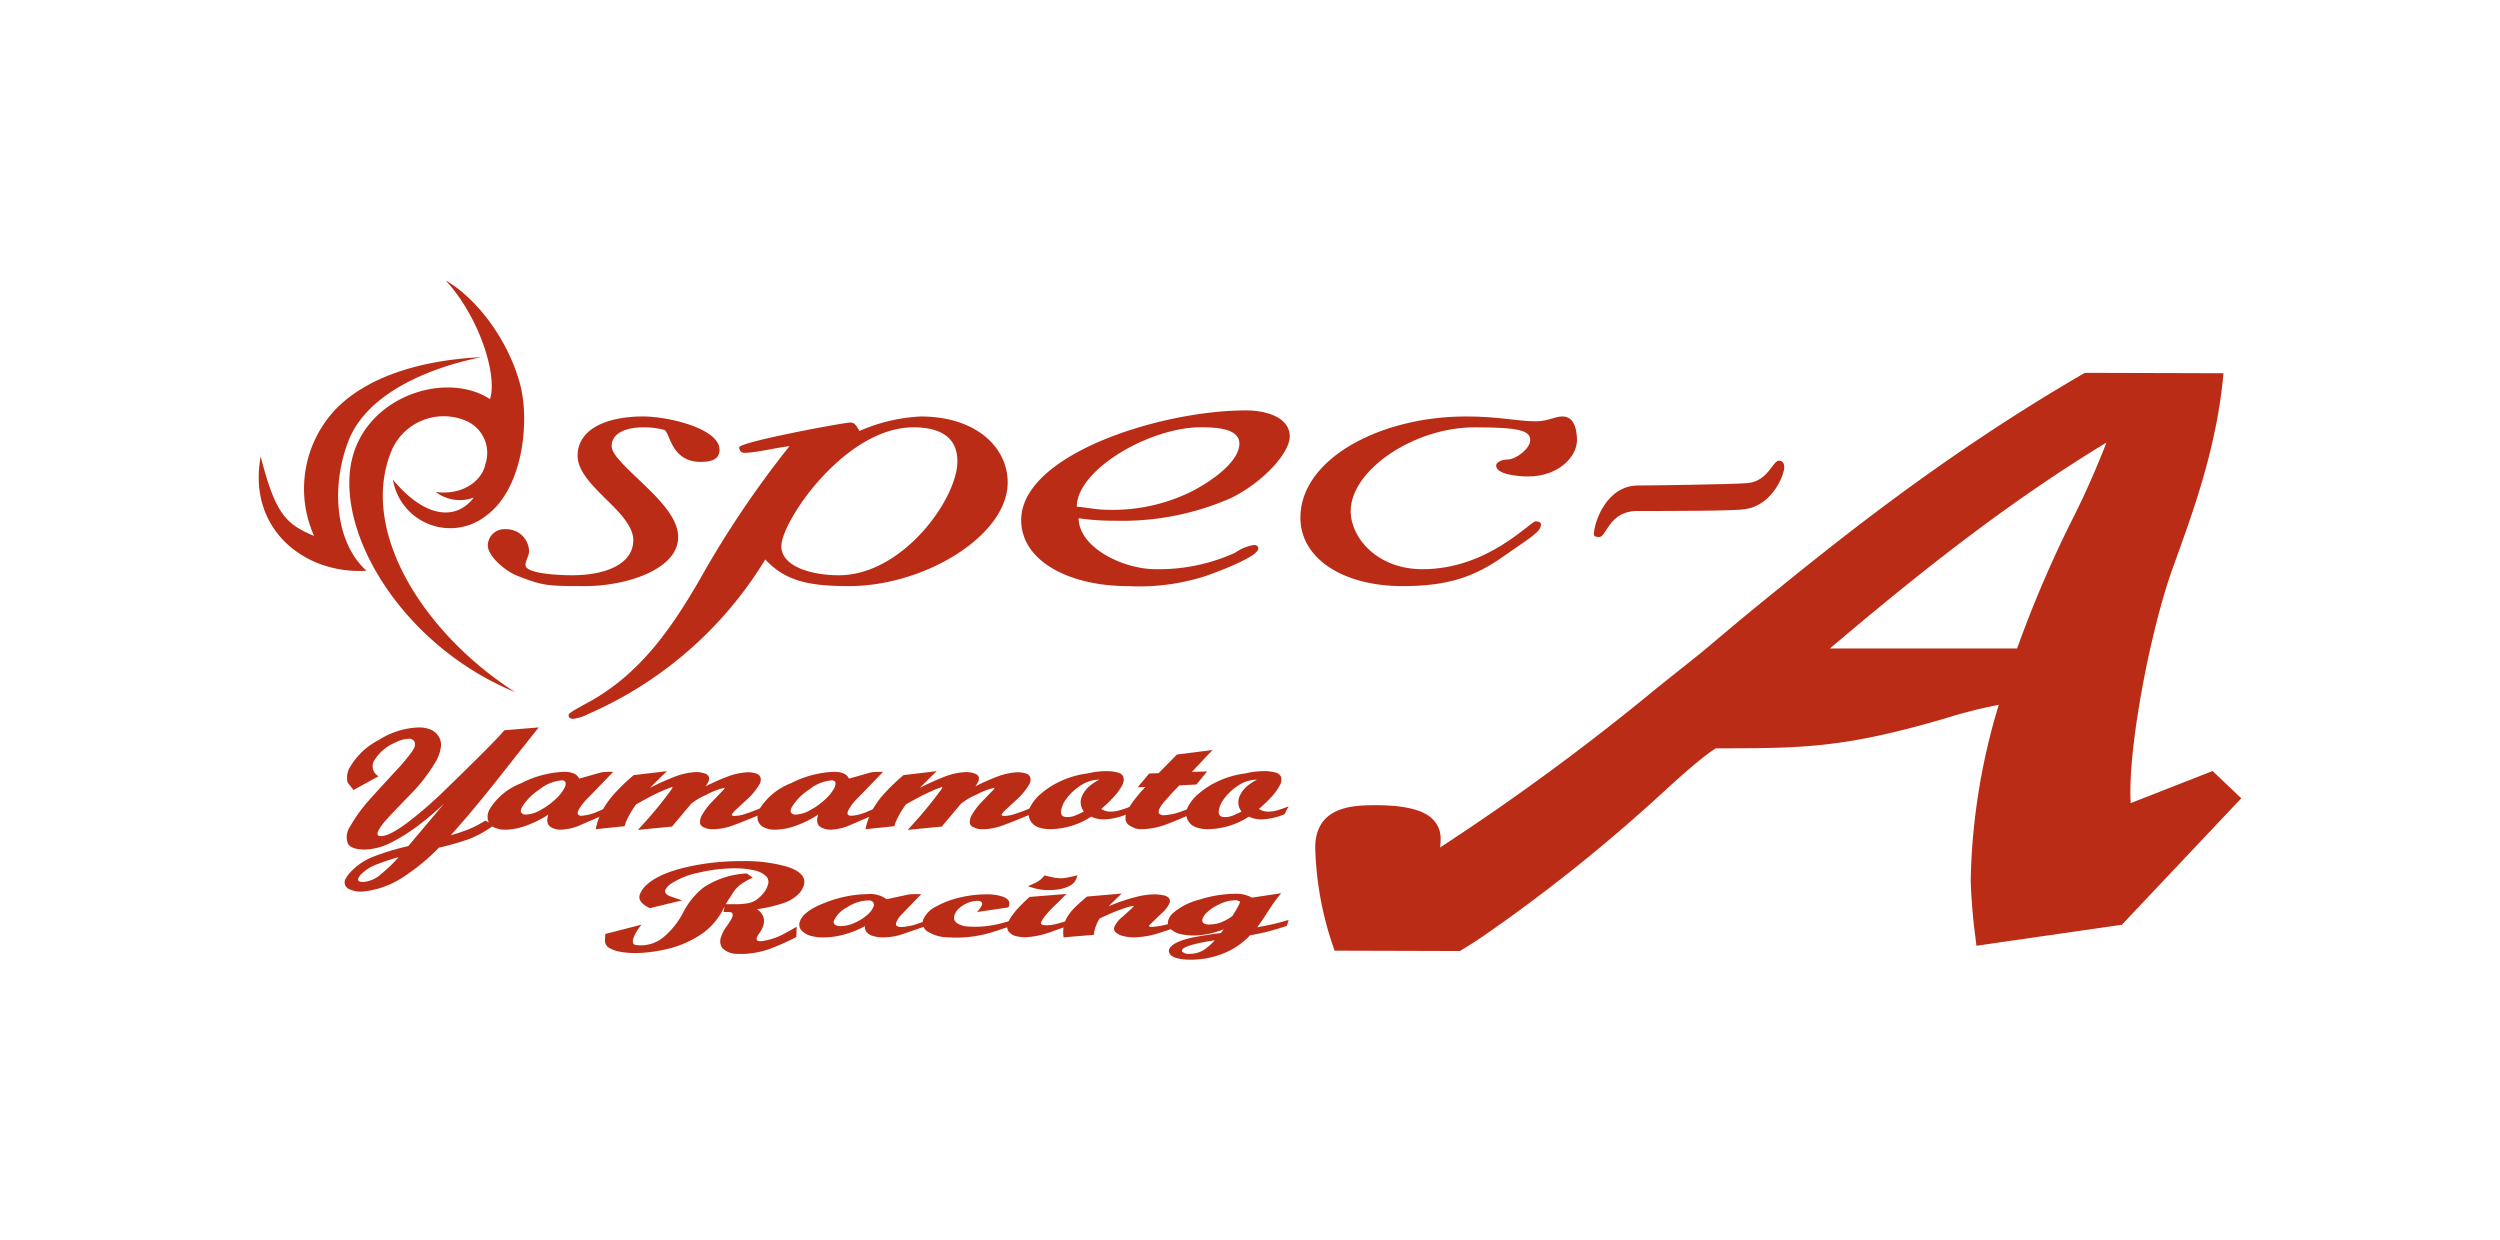 <svg xmlns="http://www.w3.org/2000/svg" width="252" height="125" viewBox="0 0 252 125">
  <g id="グループ_1590" data-name="グループ 1590" transform="translate(-819 -11971.5)">
    <rect id="長方形_1589" data-name="長方形 1589" width="252" height="125" transform="translate(819 11971.5)" fill="none"/>
    <g id="グループ_1589" data-name="グループ 1589" transform="translate(602.113 11763.18)">
      <path id="パス_2236" data-name="パス 2236" d="M305.8,265.732c-3.083,0-3.083-3.114-3.716-3.236a8.361,8.361,0,0,0-2-.249c-1.9,0-3.258.615-3.258,1.9,0,.916,1.725,2.381,3.349,3.968,1.725,1.653,3.354,3.419,3.354,5.194,0,3.241-5.161,4.945-9.416,4.945-3.894,0-4.257-.056-6.79-1.038-1.267-.488-2.983-2.015-2.983-3.053a1.667,1.667,0,0,1,1.808-1.644,2.282,2.282,0,0,1,2.351,2.193c0,.488-.362.981-.362,1.409,0,.914,3.533,1.038,4.706,1.038,3.441,0,6.162-1.16,6.162-3.545,0-1.527-1.725-3.114-2.9-4.274-1.361-1.348-2.715-2.747-2.715-4.217,0-2.687,2.893-3.969,6.607-3.969,2.536,0,7.7,1.217,7.7,3.358,0,.859-.637,1.221-1.9,1.221" transform="translate(-18.282 -10.854)" fill="#bb2c16"/>
      <path id="パス_2237" data-name="パス 2237" d="M327.164,278.252c-3.808,0-6.342-.427-8.419-2.686a39.2,39.2,0,0,1-17.84,15.578,4.435,4.435,0,0,1-1.54.488c-.356,0-.447-.183-.447-.366,0-.245.992-.733,1.624-1.1,5.528-2.87,8.786-7.759,11.5-12.4a100.064,100.064,0,0,1,9.143-13.62c-1.539.183-3.349.672-4.618.672-.275,0-.452-.305-.452-.545,0-.554,10.587-2.512,11.224-2.512.449,0,.637.432.9.855a17.444,17.444,0,0,1,6.156-1.461c5.618,0,8.784,3.118,8.784,6.655,0,5.317-8.328,10.445-16.023,10.445m6.515-16.006c-6.877,0-13.306,9.473-13.306,11.976,0,2.076,3.079,2.935,5.793,2.935,6.429,0,11.952-7.7,11.952-11.487,0-2.076-1.269-3.424-4.44-3.424" transform="translate(-24.718 -10.854)" fill="#bb2c16"/>
      <path id="パス_2238" data-name="パス 2238" d="M403.282,260.059c2.261,0,4.436.794,4.436,2.621,0,1.718-2.807,4.71-5.977,6.237a27.191,27.191,0,0,1-11.59,2.264,24.553,24.553,0,0,1-3.712-.251c0,2.872,4.349,5.136,7.79,5.136a18.556,18.556,0,0,0,7.97-1.653,4.719,4.719,0,0,1,1.9-.789c.266,0,.449.117.449.362,0,.859-4.531,2.5-5.249,2.748a21.825,21.825,0,0,1-7.876,1.038c-5.892,0-10.774-2.5-10.774-6.658,0-6.6,14.028-11.053,22.63-11.053m-4.525,1.7c-5.166,0-12.5,4.278-12.5,8.007,1,.061,1.9.305,2.99.305a17.924,17.924,0,0,0,8.687-1.893c2.536-1.345,4.71-3.179,4.71-4.767,0-1.465-2.078-1.653-3.89-1.653" transform="translate(-60.825 -10.371)" fill="#bb2c16"/>
      <path id="パス_2239" data-name="パス 2239" d="M447.711,261.152c3.441,0,5.165.488,7.065.488,1.267,0,1.9-.488,2.717-.488,1.269,0,1.446,1.588,1.446,2.381,0,1.775-1.991,3.668-4.891,3.668-1.267,0-3.258-.248-3.258-1.1,0-.366.632-.611,1.182-.611.809,0,2.255-1.1,2.255-1.954,0-.977-1.166-1.287-5.61-1.287-6.154,0-12.487,4.344-12.487,8.435,0,2.748,2.709,5.866,7.24,5.866,6.612,0,10.857-4.828,11.407-4.828.179,0,.534.061.534.305,0,.732-.9,1.221-3.705,3.175-2.989,2.137-5.707,3.053-10.231,3.053-6.064,0-10.318-2.809-10.318-6.9,0-5.927,8.053-10.2,16.656-10.2" transform="translate(-83.092 -10.854)" fill="#bb2c16"/>
      <path id="パス_2240" data-name="パス 2240" d="M484.6,276.835c-.1,0-.545,0-.545-.24,0-1.23,1.269-4.954,4.435-4.954,1.088,0,9.69-.118,11.04-.24,2.091-.183,2.541-2.263,3.171-2.263.366,0,.545.248.545.676,0,.728-1.176,3.846-3.982,4.213-1,.183-7.517.183-10.862.183-2.811,0-3.079,2.625-3.8,2.625" transform="translate(-106.505 -14.382)" fill="#bb2c16"/>
      <path id="パス_2241" data-name="パス 2241" d="M511.319,253.277c-14.523,8.418-25.387,17.275-33.586,23.956l-.746.617c-.028.011-4.337,3.635-4.337,3.635.031-.026-4.507,3.593-4.507,3.593a241.592,241.592,0,0,1-21.812,16.04,8.713,8.713,0,0,0,.05-.955,2.634,2.634,0,0,0-.746-1.832c-.349-.366-1.413-1.47-5.729-1.47-2.156,0-6.165,0-6.165,4.3a33.349,33.349,0,0,0,1.954,10.36l12.626.037c.759-.462,1.5-.924,2.192-1.391a167.975,167.975,0,0,0,18.376-14.688c3.655-3.354,4.878-4.157,5.257-4.353,8.749,0,12.848-.026,23.038-3a49.911,49.911,0,0,1,5.46-1.387,64.554,64.554,0,0,0-2.829,17.58c0,1.138.225,3.916.343,4.8l.233,1.91,1.844-.27L514.431,309l.621-.087.437-.467,10.258-10.868,1.341-1.417-1.408-1.335-.65-.619-.833-.794-1.057.414-7.2,2.822c-.017-.281-.03-.641-.03-1.182,0-5.666,2.145-16.8,4.409-22.9,1.941-5.382,4.307-11.8,4.974-19.25ZM503.6,281.058H485.627c9.811-8.328,18.4-14.994,27.87-20.755a88.072,88.072,0,0,1-3.744,8.356l-.131.266a118.221,118.221,0,0,0-5.131,12.133Z" transform="translate(-84.279 -7.375)" fill="#bb2c16"/>
      <path id="パス_2242" data-name="パス 2242" d="M273.569,327.135a11.11,11.11,0,0,1-2.6,1.444,28.01,28.01,0,0,1-2.974.842,20.6,20.6,0,0,1-3.4,2.83,9.041,9.041,0,0,1-4.3,1.6,2.729,2.729,0,0,1-1.474-.314.731.731,0,0,1-.183-1.058,2.752,2.752,0,0,1,.157-.263,6.192,6.192,0,0,1,2.717-1.932,25.26,25.26,0,0,1,3.387-1.017l3.6-4.269q-1.207,1.125-2.229,1.915a18.669,18.669,0,0,1-2.841,1.862,6.426,6.426,0,0,1-2.841.841c-.966,0-1.561-.2-1.779-.615a1.851,1.851,0,0,1,.218-1.692,15.294,15.294,0,0,1,1.9-2.645q.343-.4,2.5-2.745a21.415,21.415,0,0,0,1.853-2.183,2.53,2.53,0,0,0,.155-.268.778.778,0,0,0,.087-.737.617.617,0,0,0-.608-.283,3.01,3.01,0,0,0-1.245.349,4.53,4.53,0,0,0-2.168,1.792,1.139,1.139,0,0,0,.406,1.635l-2.525,1.387c-.2-.247-.408-.5-.589-.755a2.032,2.032,0,0,1,.238-1.561,7.16,7.16,0,0,1,2.909-2.734,8.017,8.017,0,0,1,3.977-1.256,3.152,3.152,0,0,1,1.254.222,1.718,1.718,0,0,1,.827.746,1.554,1.554,0,0,1,.183,1.042,4,4,0,0,1-.43,1.3,16.882,16.882,0,0,1-2.676,3.487q-1.249,1.285-1.653,1.712c-.266.279-.5.54-.713.772a5.736,5.736,0,0,0-.8,1.077c-.173.341-.146.532.087.58q.811.144,2.719-1.264a41.42,41.42,0,0,0,3.334-2.826c.665-.645,1.328-1.287,1.986-1.932q1.868-1.825,2.942-2.917c.715-.724,1.254-1.3,1.62-1.718l3.461-.284q-.419.51-2.878,3.62-2.2,2.793-2.916,3.648c-.992,1.224-2.021,2.423-3.075,3.6a18.533,18.533,0,0,0,1.8-.6,11.174,11.174,0,0,0,1.679-.876Zm-9.636,3.249a20.144,20.144,0,0,0-2.1.685,4.4,4.4,0,0,0-1.788,1.143.974.974,0,0,0-.133.213.339.339,0,0,0-.05.3c.026.07.1.113.214.131a1.978,1.978,0,0,0,.3.026,3.08,3.08,0,0,0,1.8-.807,14.555,14.555,0,0,0,1.748-1.688" transform="translate(-6.861 -35.659)" fill="#bb2c16"/>
      <path id="パス_2243" data-name="パス 2243" d="M296.178,329.594c-1.808.785-2.763,1.195-2.854,1.23a5.347,5.347,0,0,1-1.671.331,1.889,1.889,0,0,1-.883-.2.794.794,0,0,1-.449-.545,1.562,1.562,0,0,1,.1-.779,10.43,10.43,0,0,1-2.087,1.058,6.386,6.386,0,0,1-2.192.466,3.9,3.9,0,0,1-.558-.026,3.246,3.246,0,0,1-.395-.114,1.194,1.194,0,0,1-.846-.763,1.533,1.533,0,0,1,.179-1.2,6.385,6.385,0,0,1,3.166-2.584,10.241,10.241,0,0,1,4.3-1.145c.82,0,1.328.231,1.533.685l2.178-.615a2.02,2.02,0,0,1,.375-.052c.183-.008.325-.017.43-.017h.453l-2.6,2.687a5.282,5.282,0,0,0-.874,1.125c-.109.223-.137.38-.081.476a.422.422,0,0,0,.38.14,4.924,4.924,0,0,0,1.518-.384c.078-.035.5-.218,1.278-.545Zm-4.154-2.612a.909.909,0,0,0,.129-.554c-.024-.161-.161-.245-.4-.245a4.129,4.129,0,0,0-2.264.942,5.552,5.552,0,0,0-1.731,1.757c-.127.248-.155.436-.068.558a.494.494,0,0,0,.458.19,3.122,3.122,0,0,0,1.487-.462,6.894,6.894,0,0,0,1.413-1.005,4.368,4.368,0,0,0,.975-1.182" transform="translate(-18.254 -39.203)" fill="#bb2c16"/>
      <path id="パス_2244" data-name="パス 2244" d="M320.52,329.519c-1.537.641-2.549,1.038-3.02,1.2a6.048,6.048,0,0,1-1.762.332,4.575,4.575,0,0,1-.5-.018,1.411,1.411,0,0,1-.4-.122c-.312-.1-.48-.266-.512-.484a1.382,1.382,0,0,1,.192-.8,6.753,6.753,0,0,1,1.029-1.352c.39-.41.783-.82,1.186-1.23l.092-.173a6.646,6.646,0,0,0-1.84.7,6.35,6.35,0,0,0-1.57.929l-1.916,2.285-3.441.332a41.377,41.377,0,0,0,3.4-4.091c.092-.153.116-.227.074-.227a.723.723,0,0,0-.22.072c-.12.041-.216.081-.284.1-.471.188-1.012.432-1.607.737-.405.209-.922.488-1.541.842a9.687,9.687,0,0,0-.759,1.212c-.142.284-.242.488-.292.615a1.972,1.972,0,0,1-.12.371l-2.9.3a6.811,6.811,0,0,1,.626-1.8,8.623,8.623,0,0,1,1.171-1.683,18.922,18.922,0,0,1,1.849-1.808l.174-.159,3.363-.4c-.392.373-.678.656-.866.844-.342.336-.621.619-.842.842a23.164,23.164,0,0,1,2.257-1.034,6.933,6.933,0,0,1,2.375-.56,2.44,2.44,0,0,1,.851.133.637.637,0,0,1,.453.357.708.708,0,0,1-.087.545,2.691,2.691,0,0,1-.251.405,21.034,21.034,0,0,1,2.087-.933,6.656,6.656,0,0,1,2.209-.492,2.689,2.689,0,0,1,.774.122.647.647,0,0,1,.475.423.923.923,0,0,1-.116.685,6.7,6.7,0,0,1-1.339,1.6c-.32.292-.624.571-.912.842a2.905,2.905,0,0,0-.508.545c-.041.083-.026.137.046.157a.751.751,0,0,0,.22.035,3.993,3.993,0,0,0,1.138-.231c.295-.087.949-.34,1.978-.75Z" transform="translate(-26.875 -39.146)" fill="#bb2c16"/>
      <path id="パス_2245" data-name="パス 2245" d="M344.9,329.594c-1.808.785-2.763,1.195-2.855,1.23a5.365,5.365,0,0,1-1.67.331,1.889,1.889,0,0,1-.883-.2.786.786,0,0,1-.447-.545,1.541,1.541,0,0,1,.1-.779,10.458,10.458,0,0,1-2.087,1.058,6.39,6.39,0,0,1-2.2.466,3.713,3.713,0,0,1-.549-.026,3.061,3.061,0,0,1-.4-.114,1.189,1.189,0,0,1-.842-.763,1.526,1.526,0,0,1,.17-1.2,6.417,6.417,0,0,1,3.171-2.584,10.262,10.262,0,0,1,4.3-1.145c.819,0,1.332.231,1.533.685l2.178-.615a2.021,2.021,0,0,1,.375-.052c.183-.008.325-.017.436-.017h.452l-2.6,2.687a5.052,5.052,0,0,0-.872,1.125c-.116.223-.144.38-.087.476s.183.14.383.14a4.93,4.93,0,0,0,1.513-.384c.079-.035.5-.218,1.278-.545Zm-4.154-2.612a.985.985,0,0,0,.133-.554c-.024-.161-.159-.245-.4-.245a4.126,4.126,0,0,0-2.268.942,5.5,5.5,0,0,0-1.731,1.757c-.127.248-.151.436-.068.558a.5.5,0,0,0,.463.19,3.123,3.123,0,0,0,1.483-.462,6.909,6.909,0,0,0,1.413-1.005,4.368,4.368,0,0,0,.975-1.182" transform="translate(-39.777 -39.203)" fill="#bb2c16"/>
      <path id="パス_2246" data-name="パス 2246" d="M369.238,329.519c-1.537.641-2.549,1.038-3.02,1.2a6.1,6.1,0,0,1-1.762.332,4.569,4.569,0,0,1-.5-.018,1.443,1.443,0,0,1-.4-.122c-.312-.1-.48-.266-.512-.484a1.377,1.377,0,0,1,.192-.8,6.752,6.752,0,0,1,1.029-1.352c.39-.41.783-.82,1.186-1.23l.092-.173a6.737,6.737,0,0,0-1.841.7,6.34,6.34,0,0,0-1.57.929l-1.921,2.285-3.436.332a42,42,0,0,0,3.4-4.091c.092-.153.116-.227.074-.227a.69.69,0,0,0-.22.072c-.113.041-.212.081-.284.1-.471.188-1.008.432-1.607.737-.405.209-.922.488-1.542.842a10.227,10.227,0,0,0-.759,1.212c-.142.284-.238.488-.292.615a1.694,1.694,0,0,1-.12.371l-2.9.3a6.667,6.667,0,0,1,.63-1.8,8.428,8.428,0,0,1,1.167-1.683,19.374,19.374,0,0,1,1.849-1.808l.174-.159,3.363-.4c-.389.373-.678.656-.866.844-.342.336-.621.619-.842.842a23.6,23.6,0,0,1,2.257-1.034,6.931,6.931,0,0,1,2.375-.56,2.478,2.478,0,0,1,.855.133.638.638,0,0,1,.449.357.709.709,0,0,1-.087.545,2.643,2.643,0,0,1-.251.405,20.981,20.981,0,0,1,2.087-.933,6.654,6.654,0,0,1,2.209-.492,2.659,2.659,0,0,1,.774.122.641.641,0,0,1,.476.423.944.944,0,0,1-.116.685,6.6,6.6,0,0,1-1.339,1.6c-.321.292-.624.571-.912.842a3.057,3.057,0,0,0-.508.545c-.042.083-.026.137.046.157a.748.748,0,0,0,.22.035,3.993,3.993,0,0,0,1.138-.231c.295-.087.953-.34,1.982-.75Z" transform="translate(-48.397 -39.146)" fill="#bb2c16"/>
      <path id="パス_2247" data-name="パス 2247" d="M391.893,329.539a6.525,6.525,0,0,1-2.313.523,2.828,2.828,0,0,1-1.287-.279,7.7,7.7,0,0,1-4.1,1.265,3.5,3.5,0,0,1-1.258-.2,1.5,1.5,0,0,1-.774-.658,1.479,1.479,0,0,1,.032-1.474,4.285,4.285,0,0,1,1.071-1.273,8.1,8.1,0,0,1,1.666-1.1,9.249,9.249,0,0,1,3.013-.916,7.967,7.967,0,0,1,1.845-.227,4.038,4.038,0,0,1,1.212.148.725.725,0,0,1,.554.493,1.2,1.2,0,0,1-.155.816,6.014,6.014,0,0,1-.948,1.264,14.42,14.42,0,0,1-1.147,1.09,1.693,1.693,0,0,0,.979.266,3.282,3.282,0,0,0,.864-.127,9.57,9.57,0,0,0,1.154-.405Zm-4.337-.262a1.541,1.541,0,0,1-.113-1.72,2.814,2.814,0,0,1,.621-.8,4.941,4.941,0,0,1,1.053-.7,3.477,3.477,0,0,0-2.02.676,5.3,5.3,0,0,0-1.513,1.552,2.747,2.747,0,0,0-.34,1.017c0,.353.207.528.615.528a2.5,2.5,0,0,0,.443-.039,2.773,2.773,0,0,0,.562-.194c.233-.1.463-.207.692-.325" transform="translate(-61.412 -39.148)" fill="#bb2c16"/>
      <path id="パス_2248" data-name="パス 2248" d="M406.154,327.82c-1.116.488-1.932.828-2.457,1.016a7.493,7.493,0,0,1-2.447.528c-.12,0-.262,0-.416-.009a1.377,1.377,0,0,1-.508-.131c-.482-.188-.757-.43-.829-.729a1.617,1.617,0,0,1,.22-1.1,5.077,5.077,0,0,1,.275-.469c.109-.17.26-.375.456-.624s.353-.44.467-.578.307-.347.569-.617l-.787.035,1.162-1.387.951-.035,1.849-1.88,3.591-.458-2.087,2.211,1.542-.048-1.08,1.317-1.725.087-.787.825c-.22.248-.443.5-.676.768a3.584,3.584,0,0,0-.491.659c-.137.279-.17.477-.087.588a.685.685,0,0,0,.545.166,5.952,5.952,0,0,0,1.738-.388c.811-.305,1.278-.476,1.4-.524Z" transform="translate(-69.137 -37.464)" fill="#bb2c16"/>
      <path id="パス_2249" data-name="パス 2249" d="M420.356,329.539a6.486,6.486,0,0,1-2.309.523,2.813,2.813,0,0,1-1.286-.279,7.689,7.689,0,0,1-4.1,1.265,3.5,3.5,0,0,1-1.258-.2,1.519,1.519,0,0,1-.774-.658,1.47,1.47,0,0,1,.033-1.474,4.278,4.278,0,0,1,1.071-1.273,7.939,7.939,0,0,1,1.666-1.1,9.231,9.231,0,0,1,3.009-.916,8,8,0,0,1,1.845-.227,4.044,4.044,0,0,1,1.216.148.732.732,0,0,1,.554.493,1.188,1.188,0,0,1-.16.816,5.626,5.626,0,0,1-.944,1.264,15.154,15.154,0,0,1-1.147,1.09,1.684,1.684,0,0,0,.979.266,3.282,3.282,0,0,0,.864-.127,9.316,9.316,0,0,0,1.149-.405Zm-4.333-.262a1.535,1.535,0,0,1-.113-1.72,2.675,2.675,0,0,1,.622-.8,4.84,4.84,0,0,1,1.053-.7,3.476,3.476,0,0,0-2.019.676,5.3,5.3,0,0,0-1.513,1.552,2.558,2.558,0,0,0-.336,1.017c0,.353.2.528.61.528a2.5,2.5,0,0,0,.443-.039,2.664,2.664,0,0,0,.558-.194c.238-.1.462-.207.7-.325" transform="translate(-73.987 -39.148)" fill="#bb2c16"/>
      <path id="パス_2250" data-name="パス 2250" d="M324.778,349.107a24.892,24.892,0,0,1-2.529,1.134,8.643,8.643,0,0,1-2.92.567c-.183,0-.325,0-.416-.013a2.108,2.108,0,0,1-1.592-.581,1.184,1.184,0,0,1-.12-1.129,3.329,3.329,0,0,1,.571-1.081,6.256,6.256,0,0,0,.371-.572,1.662,1.662,0,0,0,.183-.353.479.479,0,0,0,0-.375c-.046-.083-.179-.122-.392-.122h-.491l.107-.58a6.873,6.873,0,0,1-2.02,2.582,10.457,10.457,0,0,1-4.163,1.814c-.4.087-.865.161-1.382.227a12.593,12.593,0,0,1-1.465.092,8.123,8.123,0,0,1-1.481-.127,3.3,3.3,0,0,1-1.094-.375.859.859,0,0,1-.454-.672c0-.044.007-.292.033-.75l3.653-.938a5.342,5.342,0,0,0-.473.663,3.287,3.287,0,0,0-.347.707.843.843,0,0,0-.033.486.326.326,0,0,0,.3.194,4.082,4.082,0,0,0,.558.035,3.563,3.563,0,0,0,2.209-.824,8.1,8.1,0,0,0,2-2.517,7.574,7.574,0,0,1,2.041-2.495,8.591,8.591,0,0,1,4.361-1.408l.6.423a6.146,6.146,0,0,0-1.324.759,3.514,3.514,0,0,0-.8.972c-.216.318-.416.633-.608.942h.984a6.813,6.813,0,0,0,1.267-.1,2.14,2.14,0,0,0,.912-.392,3.614,3.614,0,0,0,.676-.663,2.388,2.388,0,0,0,.408-.772.865.865,0,0,0-.113-.833,2.373,2.373,0,0,0-1.228-.645,8.717,8.717,0,0,0-2.021-.209,15.806,15.806,0,0,0-3.607.436,7.991,7.991,0,0,0-2.754,1.09,1.689,1.689,0,0,0-.621.672c-.065.231.072.428.434.593.074.035.5.183,1.267.436l-3.258.789c-.826-.4-1.167-.85-1.016-1.343a2.234,2.234,0,0,1,.371-.659q1.105-1.367,4.285-2.12a24.364,24.364,0,0,1,5.637-.619,15.371,15.371,0,0,1,4.5.541q2.129.661,1.745,1.923a2.2,2.2,0,0,1-.384.7,3.858,3.858,0,0,1-1.808,1.108,14.3,14.3,0,0,1-2.536.576,1.548,1.548,0,0,1,.645.741,1.36,1.36,0,0,1,0,.894,2.571,2.571,0,0,1-.425.829,1.117,1.117,0,0,0-.122.179.889.889,0,0,0-.1.231.246.246,0,0,0,.052.275c.063.072.218.092.456.065a6.711,6.711,0,0,0,2.331-.789l1.18-.658Z" transform="translate(-27.623 -46.33)" fill="#bb2c16"/>
      <path id="パス_2251" data-name="パス 2251" d="M353.414,350.6q-2.555.883-2.691.92a6.445,6.445,0,0,1-1.692.248,3.382,3.382,0,0,1-1.021-.148,1.227,1.227,0,0,1-.665-.406.894.894,0,0,1-.155-.588,8.944,8.944,0,0,1-1.908.793,7.847,7.847,0,0,1-2.22.349c-.3,0-.5-.006-.608-.017a4.238,4.238,0,0,1-.467-.087,2.116,2.116,0,0,1-1.162-.567.894.894,0,0,1-.2-.9c.225-.724,1.084-1.374,2.586-1.94a12.1,12.1,0,0,1,4.287-.855,2.75,2.75,0,0,1,1.88.515l2.154-.462a2.387,2.387,0,0,1,.395-.039c.188-.009.343-.013.458-.013h.484l-1.941,2.015a2.424,2.424,0,0,0-.576.841c-.05.17-.028.288.063.358a.8.8,0,0,0,.462.1,5.8,5.8,0,0,0,1.516-.288c.068-.026.471-.166,1.2-.41Zm-5.345-1.954a.482.482,0,0,0-.046-.423.578.578,0,0,0-.508-.181,4,4,0,0,0-2.141.708,2.849,2.849,0,0,0-1.3,1.317.35.35,0,0,0,.1.419.931.931,0,0,0,.558.14,3.421,3.421,0,0,0,1.457-.345,4.594,4.594,0,0,0,1.2-.754,2.091,2.091,0,0,0,.676-.881" transform="translate(-43.121 -48.956)" fill="#bb2c16"/>
      <path id="パス_2252" data-name="パス 2252" d="M371.96,350.572c-1.149.384-1.845.615-2.078.684a12.471,12.471,0,0,1-3.578.554h-.371a3.851,3.851,0,0,0-.434-.026,4.015,4.015,0,0,1-2.133-.58,1.022,1.022,0,0,1-.471-1.186,2.725,2.725,0,0,1,1.382-1.383,9.086,9.086,0,0,1,2.309-.864,11.374,11.374,0,0,1,2.64-.323,4.95,4.95,0,0,1,1.744.248c.508.205.709.493.589.875l-.059.194-3.162.462a5.468,5.468,0,0,0,.367-.473,1.016,1.016,0,0,0,.128-.251.284.284,0,0,0-.05-.284.553.553,0,0,0-.416-.113,2.632,2.632,0,0,0-1.145.279,2.792,2.792,0,0,0-.763.532,1.551,1.551,0,0,0-.4.624.8.8,0,0,0,0,.517.944.944,0,0,0,.476.412,2.215,2.215,0,0,0,.879.218c.329.02.608.026.837.026a10.545,10.545,0,0,0,2.44-.327c.421-.109.9-.238,1.446-.4Z" transform="translate(-52.96 -48.977)" fill="#bb2c16"/>
      <path id="パス_2253" data-name="パス 2253" d="M384.285,349.109c-.122.035-.645.213-1.559.539a8.967,8.967,0,0,1-2.741.608,3.838,3.838,0,0,1-.879-.092,1.336,1.336,0,0,1-.857-.5.9.9,0,0,1-.072-.794,1.171,1.171,0,0,1,.124-.3c.059-.114.1-.2.142-.257a8.038,8.038,0,0,1,.864-1.082c.253-.27.6-.615,1.058-1.038l3.728-.305-.929.933a11.172,11.172,0,0,0-1.051,1.081,3.21,3.21,0,0,0-.564.829c-.042.152-.009.24.116.27a1.649,1.649,0,0,0,.408.048,3.977,3.977,0,0,0,.842-.1c.31-.065.833-.214,1.555-.44Zm.916-5.09a2.143,2.143,0,0,1-.3.668,1.773,1.773,0,0,1-.659.471,3.482,3.482,0,0,1-.859.257,6.217,6.217,0,0,1-1.058.088,5.183,5.183,0,0,1-1.6-.229l-.514-.155c.4-.183.66-.305.769-.362a2.412,2.412,0,0,0,.654-.454l.262-.284c.209.061.438.118.685.17a5.42,5.42,0,0,0,.724.113,2.875,2.875,0,0,0,.65-.022c.2-.029.621-.118,1.254-.262" transform="translate(-59.706 -47.462)" fill="#bb2c16"/>
      <path id="パス_2254" data-name="パス 2254" d="M400.081,350.545c-1.263.436-2.021.693-2.274.763a8.827,8.827,0,0,1-2.453.41,4.1,4.1,0,0,1-1.11-.144,1.569,1.569,0,0,1-.732-.38.513.513,0,0,1-.129-.519,2.763,2.763,0,0,1,.837-1.038c.683-.615,1.042-.946,1.084-.99a.215.215,0,0,1,.016-.118c-.245.052-.412.092-.5.118-.512.157-1.02.336-1.52.541-.392.165-.859.375-1.4.632a4.03,4.03,0,0,0-.43.933,3.463,3.463,0,0,0-.15.711l-3.045.253a3.117,3.117,0,0,1,.088-1.409,3.077,3.077,0,0,1,.4-.835,5.774,5.774,0,0,1,.829-.948c.255-.244.6-.554,1.042-.92l3.5-.305c-.3.284-.517.493-.658.633-.251.235-.467.453-.639.645a17.944,17.944,0,0,1,2.741-.933,7.85,7.85,0,0,1,1.847-.262,4.293,4.293,0,0,1,.879.092.963.963,0,0,1,.591.292.509.509,0,0,1,.063.471,2.733,2.733,0,0,1-.717.977q-.693.655-1.359,1.317c-.02.059.009.1.085.109a1.472,1.472,0,0,0,.244.022,8.4,8.4,0,0,0,1.98-.4c.416-.122.77-.229,1.057-.314Z" transform="translate(-64.176 -48.912)" fill="#bb2c16"/>
      <path id="パス_2255" data-name="パス 2255" d="M419.127,350.538c-.687.227-1.312.414-1.862.558s-1.162.275-1.838.388a7.7,7.7,0,0,1-2.069,1.552,8.522,8.522,0,0,1-3.112.873,8,8,0,0,1-.822.039,5.15,5.15,0,0,1-1.469-.183c-.4-.122-.641-.318-.7-.58a.45.45,0,0,1,0-.248c.092-.3.425-.572,1.007-.82a8.159,8.159,0,0,1,1.72-.471c.218-.044.617-.109,1.171-.2s1-.143,1.326-.187l.279-.371a9.49,9.49,0,0,1-1.522.458,7.552,7.552,0,0,1-1.557.161,5.678,5.678,0,0,1-1.051-.1,2.261,2.261,0,0,1-1.228-.567.869.869,0,0,1-.215-.9,1.6,1.6,0,0,1,.416-.645,6.438,6.438,0,0,1,2.71-1.4,12.262,12.262,0,0,1,3.546-.589,3.214,3.214,0,0,1,1.749.386l2.955-.443c-.229.275-.443.545-.641.813s-.412.582-.645.948-.416.65-.558.859-.325.471-.576.807a24.368,24.368,0,0,0,3.17-.737ZM411.861,352a16.78,16.78,0,0,0-2.353.467c-.576.174-.9.347-.947.519a.2.2,0,0,0,.066.188.922.922,0,0,0,.68.184,3,3,0,0,0,.875-.127,2.67,2.67,0,0,0,.824-.44,6.755,6.755,0,0,0,.855-.789m2.558-3.886a.785.785,0,0,0-.541-.157,3.77,3.77,0,0,0-1.688.467,4.339,4.339,0,0,0-1.221.859,1.389,1.389,0,0,0-.334.54.394.394,0,0,0,.064.419.962.962,0,0,0,.645.153,3.247,3.247,0,0,0,1.23-.245,4.831,4.831,0,0,0,1.062-.606c.225-.353.4-.65.532-.894a3.412,3.412,0,0,0,.251-.536" transform="translate(-72.527 -48.891)" fill="#bb2c16"/>
      <path id="パス_2256" data-name="パス 2256" d="M276.576,247.2c.911,3.563.3,10.318-3.428,13.079a5.851,5.851,0,0,1-9.425-3.6c3.345,4,6.429,4.058,8.154,1.793a4,4,0,0,1-3.845-.567c2.527.371,4.627-.986,5-2.774a3.523,3.523,0,0,0-2.065-4.442,5.714,5.714,0,0,0-7.307,2.88c-3.5,8.046,3.02,18.5,12.368,24.514C265.3,273.666,258.6,263.2,259.388,255.815s9.578-10.275,14.122-7.257c.783-2.529-1.167-8.391-4.474-11.976,3.417,2,6.457,6.372,7.541,10.615" transform="translate(-7.227)" fill="#bb2c16"/>
      <path id="パス_2257" data-name="パス 2257" d="M265.393,250.449c-5.312,1.071-11.549,3.674-13.389,8.461s-1.221,10.358,1.83,13.066c-6.18.386-12.028-4.139-10.67-11.509,1.483,5.748,2.5,6.8,5.382,8a11.663,11.663,0,0,1,2.346-12.944c2.8-2.756,7.573-4.719,14.5-5.077" transform="translate(0 -6.126)" fill="#bb2c16"/>
    </g>
  </g>
</svg>

